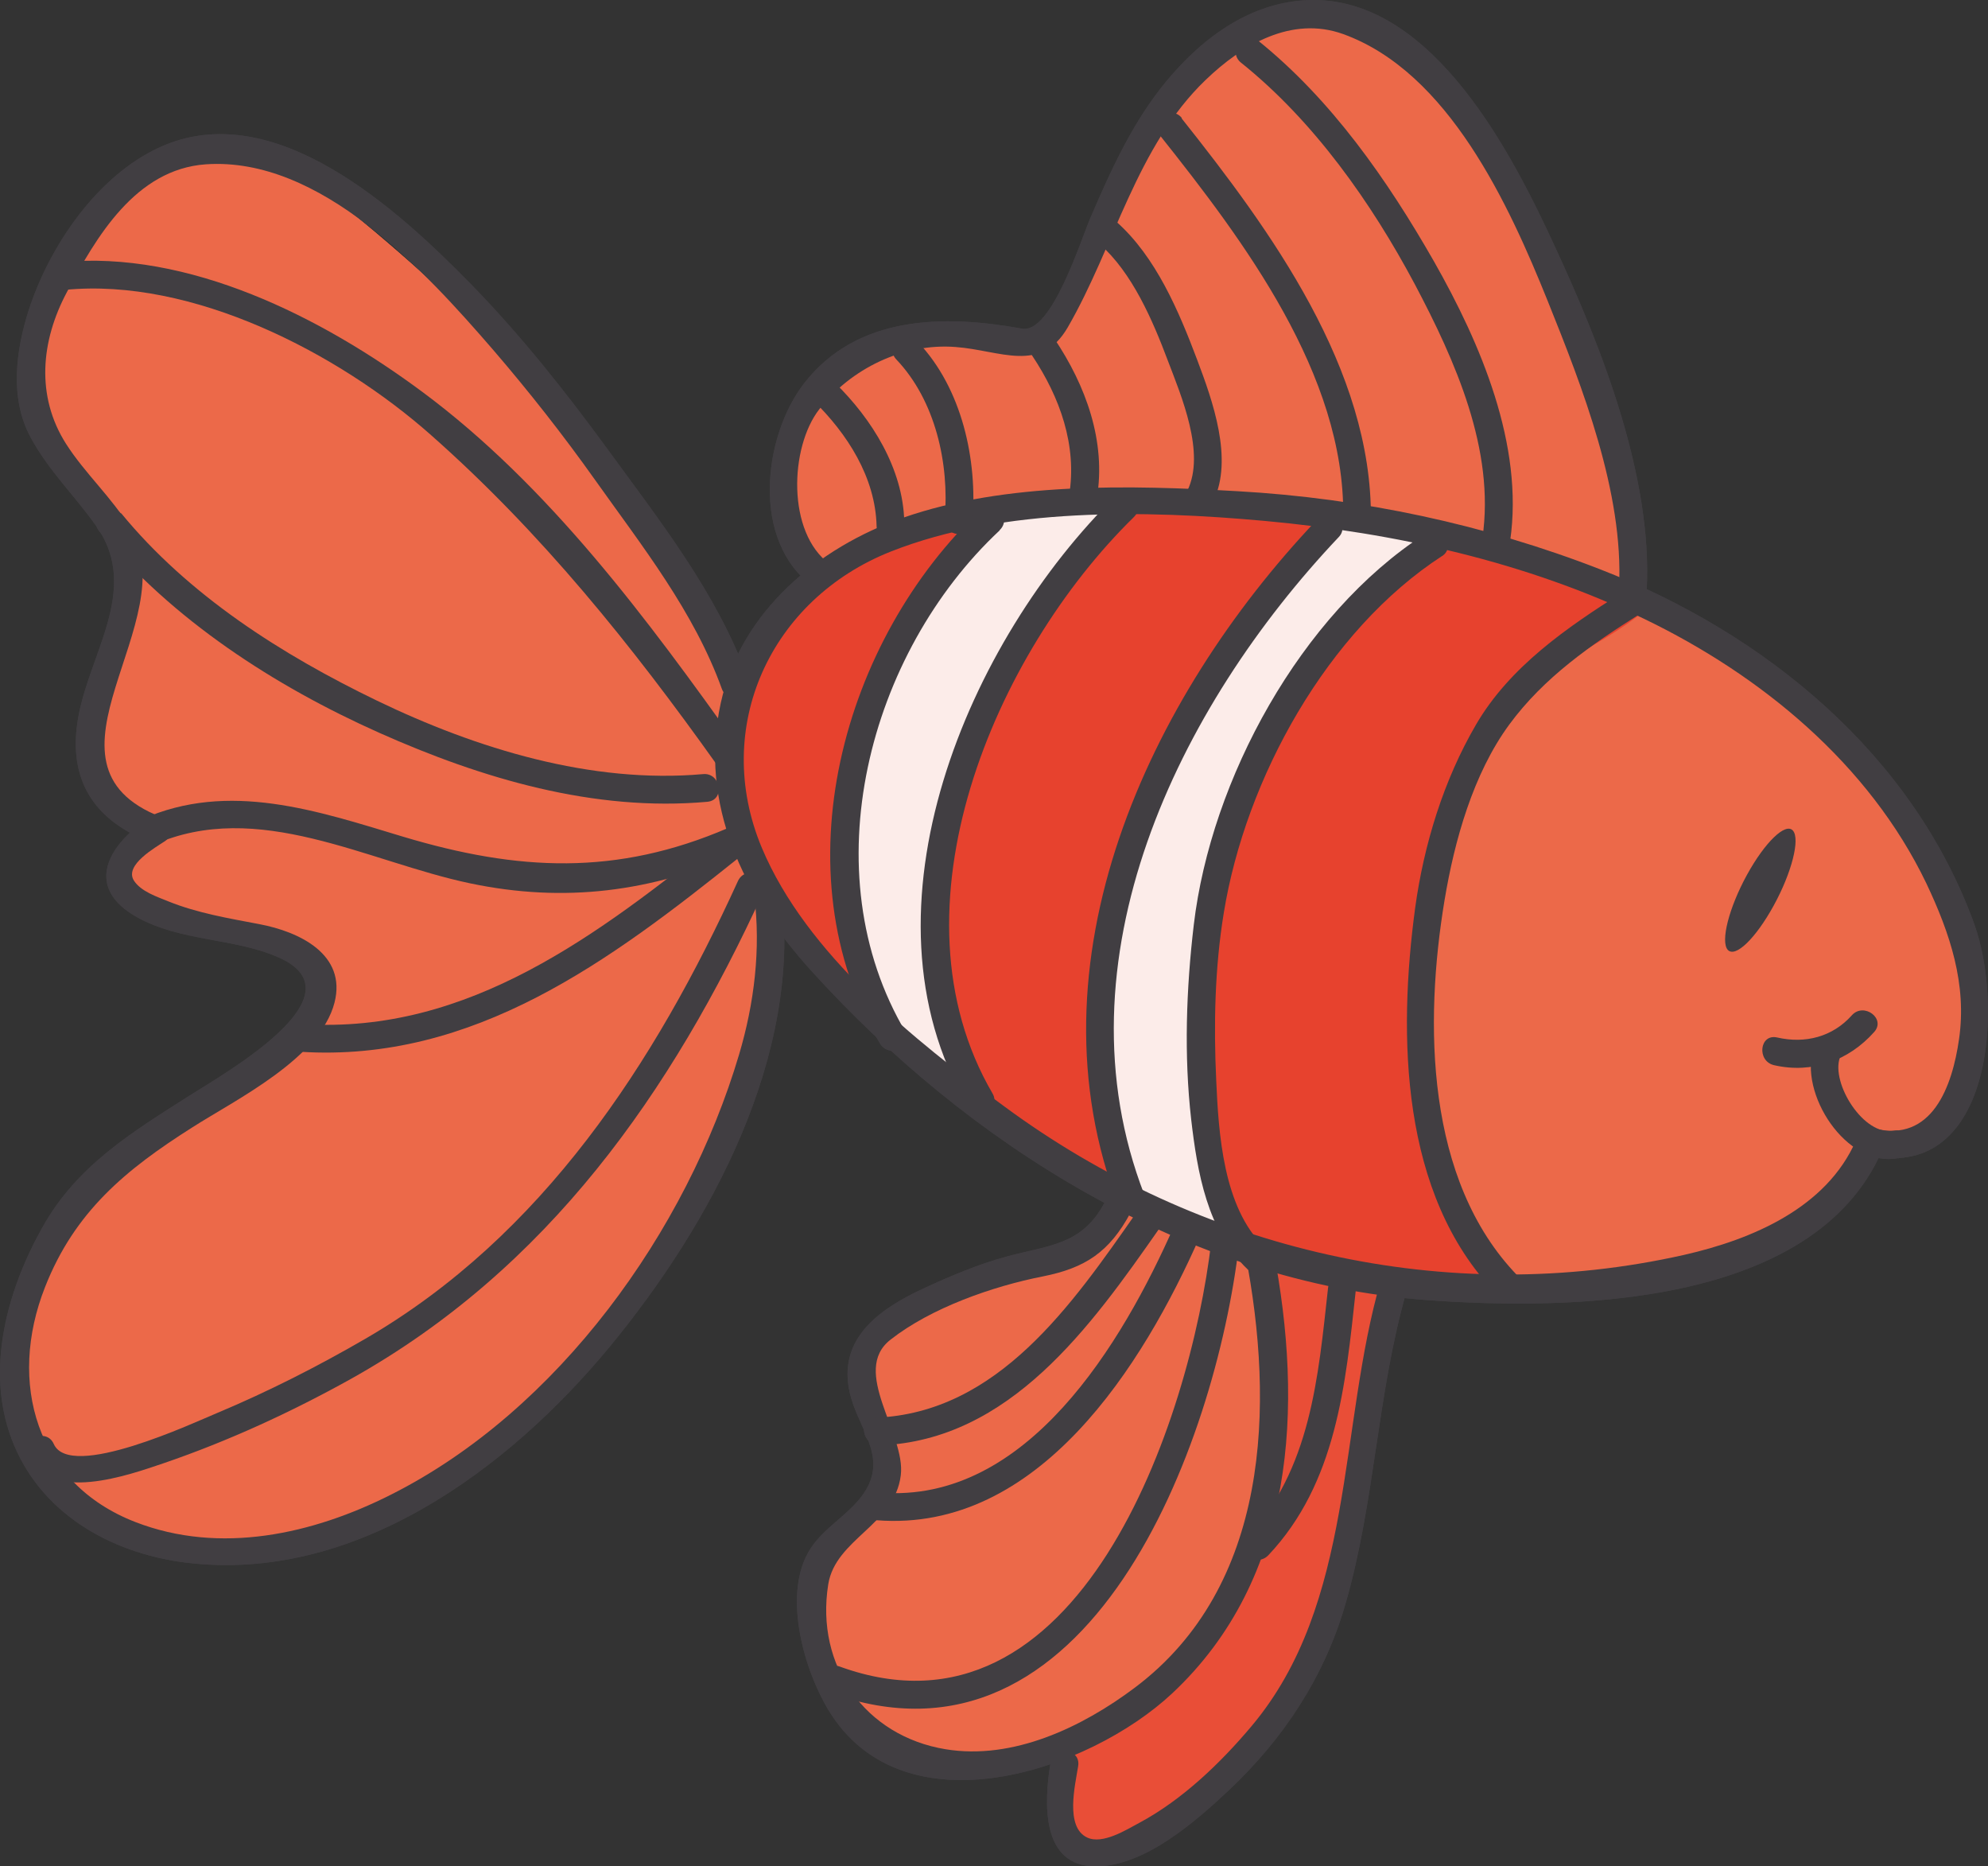 <?xml version="1.0" encoding="UTF-8" standalone="no"?> <svg xmlns:inkscape="http://www.inkscape.org/namespaces/inkscape" xmlns:sodipodi="http://sodipodi.sourceforge.net/DTD/sodipodi-0.dtd" xmlns="http://www.w3.org/2000/svg" xmlns:svg="http://www.w3.org/2000/svg" xml:space="preserve" width="68.251mm" height="64.06mm" version="1.1" style="clip-rule:evenodd;fill-rule:evenodd;image-rendering:optimizeQuality;shape-rendering:geometricPrecision;text-rendering:geometricPrecision" viewBox="0 0 6825.12 6406.014" id="svg158" sodipodi:docname="u_k_011.svg" inkscape:version="1.2 (dc2aeda, 2022-05-15)"><rect x="0" y="0" width="6825.12" height="6406.014" fill="#333333" stroke="none"/> <defs id="defs4"> <style type="text/css" id="style2"> .fil5 {fill:#FEFEFE;fill-rule:nonzero} .fil3 {fill:#FCECE9;fill-rule:nonzero} .fil0 {fill:#EC6949;fill-rule:nonzero} .fil1 {fill:#E94E37;fill-rule:nonzero} .fil2 {fill:#E7422E;fill-rule:nonzero} .fil4 {fill:#413E42;fill-rule:nonzero} </style> </defs> <g id="Слой_x0020_1" inkscape:label="Слой 1" inkscape:groupmode="layer" transform="translate(-1701.515,-1954)">  <path class="fil0" d="m 4336,5053 c 0,0 50,1214 -1011,1885 0,0 -780,571 -1308,214 0,0 -462,-187 -231,-764 0,0 176,-451 544,-599 0,0 687,-407 390,-549 0,0 -115,-99 -396,-115 0,0 -373,-70 -118,-359 0,0 -289,-113 -162,-393 0,0 181,-505 33,-615 0,0 -473,-500 -148,-901 0,0 231,-544 742,-357 0,0 681,483 1154,1115 l 467,780 44,659 z" id="path7"></path> <path class="fil0" d="m 7325,4036 c 0,0 -1692,-819 -2819,-99 0,0 -170,-170 -99,-368 0,0 93,-522 593,-456 0,0 264,77 335,-66 l 264,-582 c 0,0 302,-538 725,-429 0,0 258,-71 676,764 0,0 363,885 324,1236 z" id="path9"></path> <path class="fil1" d="m 6512,6338 -495,-88 -665,1648 c 0,0 -115,418 143,418 0,0 533,-203 703,-698 0,0 242,-731 313,-1280 z" id="path11"></path> <path class="fil0" d="m 6018,6251 c 0,0 148,835 -82,1170 0,0 -352,654 -1077,588 0,0 -407,-77 -357,-582 0,0 -38,-126 192,-297 0,0 126,-121 -11,-308 0,0 -143,-225 110,-346 l 615,-220 143,-220 467,214 z" id="path13"></path> <path class="fil2" d="m 8122,5904 c 0,0 -385,652 -1591,480 0,0 -1777,-364 -2283,-1579 0,0 -165,-297 55,-626 0,0 335,-544 1275,-500 0,0 1588,-126 2555,945 0,0 401,511 357,813 0,0 66,478 -368,467 z" id="path15"></path> <path class="fil0" d="m 6870,6412 c -117,-171 -206,-357 -249,-566 -73,-363 -31,-808 83,-1160 65,-199 167,-345 351,-451 105,-60 211,-116 304,-194 273,138 542,325 774,583 0,0 401,511 357,813 0,0 66,478 -368,467 0,0 -312,527 -1252,508 z" id="path17"></path> <path class="fil3" d="m 5902,6218 c 0,0 -374,-1555 720,-2396 l -346,-99 c 0,0 -1038,929 -725,2313 l 352,181 z" id="path19"></path> <path class="fil3" d="m 5578,3679 c 0,0 -890,819 -566,1994 l -291,-187 c 0,0 -500,-923 418,-1769 l 440,-38 z" id="path21"></path> <path class="fil4" d="m 8135,5827 c 200,51 269,-145 292,-305 28,-190 -31,-365 -112,-536 -197,-410 -567,-714 -969,-908 -406,-196 -855,-295 -1302,-336 -408,-37 -897,-48 -1284,105 -414,164 -616,604 -443,1017 153,364 523,660 833,888 670,494 1518,693 2334,509 233,-53 488,-161 589,-392 25,-56 114,-21 89,36 -236,537 -1073,547 -1565,511 -820,-61 -1571,-534 -2112,-1132 -230,-254 -385,-569 -309,-917 69,-314 334,-534 626,-636 352,-123 781,-112 1149,-91 425,24 848,114 1244,268 566,220 1074,635 1285,1219 102,284 62,900 -378,789 -60,-15 -24,-104 36,-89 v 0 z" id="path23"></path> <path class="fil4" d="m 8218,5929 c -178,35 -344,-225 -289,-381 20,-58 110,-23 89,36 -31,89 83,271 185,251 61,-12 76,83 15,95 v 0 z" id="path25"></path> <path class="fil4" d="m 8136,5496 c -88,99 -214,144 -344,114 -60,-14 -50,-109 11,-95 96,22 190,-2 256,-76 41,-46 118,11 77,57 z" id="path27"></path> <path class="fil4" d="m 7332,4061 c -168,106 -330,218 -449,380 -124,169 -188,398 -222,602 -70,421 -66,962 250,1289 43,44 -32,104 -75,60 -327,-339 -335,-884 -276,-1322 30,-218 98,-439 209,-629 116,-199 313,-334 503,-454 52,-33 112,42 60,75 v 0 z" id="path29"></path> <path class="fil4" d="m 6653,3862 c -395,256 -675,764 -750,1225 -31,189 -35,385 -26,575 8,182 24,436 164,571 44,42 -12,120 -57,77 -138,-132 -172,-333 -193,-514 -25,-220 -17,-448 9,-668 59,-499 367,-1065 792,-1340 51,-33 112,41 60,75 v 0 z" id="path31"></path> <path class="fil4" d="m 6298,3797 c -553,584 -978,1455 -668,2257 22,58 -65,97 -88,39 -323,-835 101,-1743 679,-2353 42,-44 119,12 77,57 z" id="path33"></path> <path class="fil4" d="m 5594,3729 c -479,469 -854,1346 -485,1978 31,53 -57,92 -88,39 -392,-672 5,-1595 513,-2092 44,-43 104,32 60,75 z" id="path35"></path> <path class="fil4" d="m 5134,3774 c -452,422 -649,1174 -323,1723 32,53 -56,91 -88,39 -349,-587 -131,-1387 350,-1837 45,-42 105,33 60,75 v 0 z" id="path37"></path> <path class="fil4" d="m 7260,3970 c 16,-326 -126,-687 -245,-983 -133,-330 -340,-785 -702,-916 -178,-64 -347,37 -472,157 -238,228 -313,572 -474,850 -93,160 -232,78 -385,67 -180,-14 -360,75 -468,214 -101,130 -112,423 36,531 50,36 -7,113 -57,77 -214,-155 -172,-515 -31,-697 183,-236 484,-236 748,-188 102,19 203,-307 235,-380 71,-165 144,-327 259,-467 129,-156 300,-281 508,-281 413,1 683,532 828,847 160,345 335,788 315,1177 -3,62 -98,51 -95,-11 v 0 z" id="path39"></path> <path class="fil4" d="m 6019,2092 c 254,204 446,480 606,760 159,280 309,629 261,959 -9,61 -104,51 -95,-11 44,-302 -94,-609 -232,-870 -149,-280 -347,-561 -597,-761 -48,-39 9,-116 57,-77 z" id="path41"></path> <path class="fil4" d="m 5758,2360 c 306,385 655,862 650,1376 -1,62 -96,51 -95,-11 5,-485 -341,-944 -629,-1306 -39,-48 36,-108 75,-60 v 0 z" id="path43"></path> <path class="fil4" d="m 5533,2714 c 137,121 216,309 279,476 52,138 125,340 55,484 -27,55 -116,20 -89,-36 63,-129 -21,-325 -67,-446 -52,-138 -122,-302 -235,-401 -46,-40 11,-118 57,-77 z" id="path45"></path> <path class="fil4" d="m 5321,3116 c 108,161 179,353 146,549 -10,61 -105,51 -95,-11 28,-171 -32,-337 -126,-478 -34,-51 40,-111 75,-60 z" id="path47"></path> <path class="fil4" d="m 4853,3128 c 151,159 205,404 187,618 -5,62 -101,51 -95,-11 16,-190 -32,-406 -166,-547 -43,-45 33,-104 75,-60 v 0 z" id="path49"></path> <path class="fil4" d="m 4568,3268 c 127,124 234,295 238,477 1,61 -93,77 -95,15 -4,-168 -101,-318 -218,-432 -44,-43 31,-103 75,-60 z" id="path51"></path> <path class="fil4" d="m 6073,6244 c 104,539 76,1126 -347,1522 -285,267 -922,482 -1180,58 -85,-140 -161,-404 -61,-556 46,-70 122,-110 173,-176 96,-125 1,-219 -34,-338 -57,-196 87,-303 247,-377 90,-42 190,-84 286,-110 143,-39 258,-38 336,-184 29,-54 118,-19 89,35 -72,133 -154,188 -300,217 -173,34 -384,108 -523,217 -139,108 53,323 35,466 -21,170 -224,218 -249,374 -45,281 128,521 403,566 232,38 469,-76 649,-211 464,-348 481,-968 380,-1489 -12,-61 83,-76 95,-15 v 0 z" id="path53"></path> <path class="fil4" d="m 5955,6227 c -80,683 -512,1862 -1407,1536 -58,-21 -23,-110 36,-89 822,299 1204,-845 1276,-1458 7,-61 103,-51 95,11 z" id="path55"></path> <path class="fil4" d="m 5821,6198 c -195,442 -554,1017 -1109,974 -62,-5 -51,-100 11,-95 505,40 833,-516 1009,-914 25,-56 114,-21 89,36 v 0 z" id="path57"></path> <path class="fil4" d="m 5680,6173 c -233,333 -511,725 -958,742 -61,2 -77,-92 -15,-95 421,-16 676,-390 896,-704 35,-51 112,6 77,57 z" id="path59"></path> <path class="fil4" d="m 6531,6384 c -102,352 -108,722 -210,1074 -72,251 -213,464 -401,641 -114,107 -287,259 -454,261 -192,2 -180,-220 -158,-355 10,-61 105,-51 95,11 -10,64 -46,209 31,245 53,25 135,-27 180,-51 147,-79 278,-205 384,-331 356,-423 298,-1027 444,-1530 17,-59 106,-23 89,36 v 0 z" id="path61"></path> <path class="fil4" d="m 6356,6384 c -35,323 -66,660 -300,908 -42,44 -119,-12 -77,-57 223,-236 248,-554 282,-861 7,-61 102,-51 95,11 v 0 z" id="path63"></path> <path class="fil4" d="m 4384,5011 c 72,566 -241,1143 -589,1565 -350,424 -880,814 -1458,741 -260,-33 -502,-173 -596,-425 -90,-239 -14,-512 106,-725 118,-212 308,-327 506,-453 121,-77 594,-344 307,-473 -155,-69 -337,-54 -490,-140 -177,-100 -102,-243 39,-337 4,27 8,55 12,82 -187,-72 -281,-202 -255,-403 30,-234 223,-460 67,-682 -74,-105 -166,-193 -227,-307 -72,-134 -50,-297 -6,-435 71,-220 235,-462 451,-560 392,-178 819,217 1067,470 171,175 324,368 468,565 180,247 377,496 482,786 21,58 -66,97 -88,39 -96,-266 -273,-489 -435,-717 -110,-155 -228,-305 -352,-449 -233,-269 -591,-662 -985,-635 -241,17 -376,249 -477,439 -89,167 -107,356 -3,520 65,102 157,184 220,288 196,320 -366,811 108,994 32,12 43,62 12,82 -33,22 -140,82 -107,135 24,38 80,56 119,72 99,40 207,58 312,78 138,26 300,104 258,269 -49,192 -339,333 -489,429 -227,144 -403,288 -505,548 -129,327 -31,674 310,806 291,113 609,42 878,-94 574,-289 1015,-904 1195,-1511 52,-175 75,-362 52,-544 -8,-61 87,-77 95,-15 v 0 z" id="path65"></path> <path class="fil4" d="m 4162,4578 c -292,-410 -602,-796 -980,-1130 -319,-283 -821,-542 -1258,-499 -61,6 -77,-89 -15,-95 440,-43 897,189 1241,444 436,323 775,782 1087,1220 36,50 -39,110 -75,60 z" id="path67"></path> <path class="fil4" d="m 4323,5014 c -316,691 -742,1296 -1417,1673 -205,114 -420,213 -642,289 -121,41 -393,139 -466,-27 -25,-57 63,-95 88,-39 56,127 483,-74 563,-107 174,-73 343,-159 507,-254 608,-353 994,-946 1279,-1571 26,-56 115,-21 89,35 v 0 z" id="path69"></path> <path class="fil4" d="m 4239,4897 c -442,354 -911,705 -1507,667 -62,-4 -51,-99 11,-95 568,36 1017,-311 1437,-647 48,-39 108,36 60,75 v 0 z" id="path71"></path> <path class="fil4" d="m 2117,3715 c 232,283 552,486 879,644 342,165 736,286 1119,252 61,-6 77,89 15,95 -389,35 -775,-80 -1127,-237 -358,-160 -710,-387 -961,-692 -39,-48 35,-108 75,-60 v 0 z" id="path73"></path> <path class="fil4" d="m 2189,4766 c 298,-133 602,-29 897,60 394,118 732,135 1115,-30 57,-24 96,63 39,88 -304,131 -599,170 -924,102 -353,-74 -729,-292 -1088,-132 -57,25 -95,-62 -39,-88 z" id="path75"></path> <path class="fil5" d="m 7242,4894 c -21,186 113,353 299,374 186,21 353,-113 374,-299 21,-186 -113,-353 -299,-374 -185,-21 -353,113 -373,299 z" id="path77"></path> <path class="fil4" d="m 7611,4620 c 175,19 302,178 283,353 -19,175 -178,302 -353,283 -175,-19 -302,-178 -283,-353 19,-175 178,-302 353,-283 z m -78,699 c 210,23 400,-129 424,-339 23,-210 -129,-400 -339,-423 -210,-23 -400,129 -423,339 -23,210 129,400 339,423 z" id="path79"></path> <path class="fil4" d="m 7295,4907 c -13,120 73,228 193,241 120,13 228,-73 241,-193 13,-120 -73,-228 -193,-241 -120,-13 -228,73 -241,193 z" id="path81"></path> <path class="fil5" d="m 7591,4993 c -4,38 33,73 82,79 50,5 94,-21 98,-59 4,-38 -33,-73 -82,-79 -50,-5 -94,21 -98,59 z" id="path83"></path> <path class="fil0" d="m 4336,5053 c 0,0 50,1214 -1011,1885 0,0 -780,571 -1308,214 0,0 -462,-187 -231,-764 0,0 176,-451 544,-599 0,0 687,-407 390,-549 0,0 -115,-99 -396,-115 0,0 -373,-70 -118,-359 0,0 -289,-113 -162,-393 0,0 181,-505 33,-615 0,0 -473,-500 -148,-901 0,0 231,-544 742,-357 0,0 681,483 1154,1115 l 467,780 44,659 z" id="path85"></path> <path class="fil0" d="m 7325,4036 c 0,0 -1692,-819 -2819,-99 0,0 -170,-170 -99,-368 0,0 93,-522 593,-456 0,0 264,77 335,-66 l 264,-582 c 0,0 302,-538 725,-429 0,0 258,-71 676,764 0,0 363,885 324,1236 z" id="path87"></path> <path class="fil1" d="m 6512,6338 -495,-88 -665,1648 c 0,0 -115,418 143,418 0,0 533,-203 703,-698 0,0 242,-731 313,-1280 z" id="path89"></path> <path class="fil0" d="m 6018,6251 c 0,0 148,835 -82,1170 0,0 -352,654 -1077,588 0,0 -407,-77 -357,-582 0,0 -38,-126 192,-297 0,0 126,-121 -11,-308 0,0 -143,-225 110,-346 l 615,-220 143,-220 467,214 z" id="path91"></path> <path class="fil2" d="m 8122,5904 c 0,0 -385,652 -1591,480 0,0 -1777,-364 -2283,-1579 0,0 -165,-297 55,-626 0,0 335,-544 1275,-500 0,0 1588,-126 2555,945 0,0 401,511 357,813 0,0 66,478 -368,467 z" id="path93"></path> <path class="fil0" d="m 6870,6412 c -117,-171 -206,-357 -249,-566 -73,-363 -31,-808 83,-1160 65,-199 167,-345 351,-451 105,-60 211,-116 304,-194 273,138 542,325 774,583 0,0 401,511 357,813 0,0 66,478 -368,467 0,0 -312,527 -1252,508 z" id="path95"></path> <path class="fil3" d="m 5902,6218 c 0,0 -374,-1555 720,-2396 l -346,-99 c 0,0 -1038,929 -725,2313 l 352,181 z" id="path97"></path> <path class="fil3" d="m 5578,3679 c 0,0 -890,819 -566,1994 l -291,-187 c 0,0 -500,-923 418,-1769 l 440,-38 z" id="path99"></path> <path class="fil4" d="m 8135,5827 c 200,51 269,-145 292,-305 28,-190 -31,-365 -112,-536 -197,-410 -567,-714 -969,-908 -406,-196 -855,-295 -1302,-336 -408,-37 -897,-48 -1284,105 -414,164 -616,604 -443,1017 153,364 523,660 833,888 670,494 1518,693 2334,509 233,-53 488,-161 589,-392 25,-56 114,-21 89,36 -236,537 -1073,547 -1565,511 -820,-61 -1571,-534 -2112,-1132 -230,-254 -385,-569 -309,-917 69,-314 334,-534 626,-636 352,-123 781,-112 1149,-91 425,24 848,114 1244,268 566,220 1074,635 1285,1219 102,284 62,900 -378,789 -60,-15 -24,-104 36,-89 v 0 z" id="path101"></path> <path class="fil4" d="m 8218,5929 c -178,35 -344,-225 -289,-381 20,-58 110,-23 89,36 -31,89 83,271 185,251 61,-12 76,83 15,95 v 0 z" id="path103"></path> <path class="fil4" d="m 8136,5496 c -88,99 -214,144 -344,114 -60,-14 -50,-109 11,-95 96,22 190,-2 256,-76 41,-46 118,11 77,57 z" id="path105"></path> <path class="fil4" d="m 7332,4061 c -168,106 -330,218 -449,380 -124,169 -188,398 -222,602 -70,421 -66,962 250,1289 43,44 -32,104 -75,60 -327,-339 -335,-884 -276,-1322 30,-218 98,-439 209,-629 116,-199 313,-334 503,-454 52,-33 112,42 60,75 v 0 z" id="path107"></path> <path class="fil4" d="m 6653,3862 c -395,256 -675,764 -750,1225 -31,189 -35,385 -26,575 8,182 24,436 164,571 44,42 -12,120 -57,77 -138,-132 -172,-333 -193,-514 -25,-220 -17,-448 9,-668 59,-499 367,-1065 792,-1340 51,-33 112,41 60,75 v 0 z" id="path109"></path> <path class="fil4" d="m 6298,3797 c -553,584 -978,1455 -668,2257 22,58 -65,97 -88,39 -323,-835 101,-1743 679,-2353 42,-44 119,12 77,57 z" id="path111"></path> <path class="fil4" d="m 5594,3729 c -479,469 -854,1346 -485,1978 31,53 -57,92 -88,39 -392,-672 5,-1595 513,-2092 44,-43 104,32 60,75 z" id="path113"></path> <path class="fil4" d="m 5134,3774 c -452,422 -649,1174 -323,1723 32,53 -56,91 -88,39 -349,-587 -131,-1387 350,-1837 45,-42 105,33 60,75 v 0 z" id="path115"></path> <path class="fil4" d="m 7260,3970 c 16,-326 -126,-687 -245,-983 -133,-330 -340,-785 -702,-916 -178,-64 -347,37 -472,157 -238,228 -313,572 -474,850 -93,160 -232,78 -385,67 -180,-14 -360,75 -468,214 -101,130 -112,423 36,531 50,36 -7,113 -57,77 -214,-155 -172,-515 -31,-697 183,-236 484,-236 748,-188 102,19 203,-307 235,-380 71,-165 144,-327 259,-467 129,-156 300,-281 508,-281 413,1 683,532 828,847 160,345 335,788 315,1177 -3,62 -98,51 -95,-11 v 0 z" id="path117"></path> <path class="fil4" d="m 6019,2092 c 254,204 446,480 606,760 159,280 309,629 261,959 -9,61 -104,51 -95,-11 44,-302 -94,-609 -232,-870 -149,-280 -347,-561 -597,-761 -48,-39 9,-116 57,-77 z" id="path119"></path> <path class="fil4" d="m 5758,2360 c 306,385 655,862 650,1376 -1,62 -96,51 -95,-11 5,-485 -341,-944 -629,-1306 -39,-48 36,-108 75,-60 v 0 z" id="path121"></path> <path class="fil4" d="m 5533,2714 c 137,121 216,309 279,476 52,138 125,340 55,484 -27,55 -116,20 -89,-36 63,-129 -21,-325 -67,-446 -52,-138 -122,-302 -235,-401 -46,-40 11,-118 57,-77 z" id="path123"></path> <path class="fil4" d="m 5321,3116 c 108,161 179,353 146,549 -10,61 -105,51 -95,-11 28,-171 -32,-337 -126,-478 -34,-51 40,-111 75,-60 z" id="path125"></path> <path class="fil4" d="m 4853,3128 c 151,159 205,404 187,618 -5,62 -101,51 -95,-11 16,-190 -32,-406 -166,-547 -43,-45 33,-104 75,-60 v 0 z" id="path127"></path> <path class="fil4" d="m 4568,3268 c 127,124 234,295 238,477 1,61 -93,77 -95,15 -4,-168 -101,-318 -218,-432 -44,-43 31,-103 75,-60 z" id="path129"></path> <path class="fil4" d="m 6073,6244 c 104,539 76,1126 -347,1522 -285,267 -922,482 -1180,58 -85,-140 -161,-404 -61,-556 46,-70 122,-110 173,-176 96,-125 1,-219 -34,-338 -57,-196 87,-303 247,-377 90,-42 190,-84 286,-110 143,-39 258,-38 336,-184 29,-54 118,-19 89,35 -72,133 -154,188 -300,217 -173,34 -384,108 -523,217 -139,108 53,323 35,466 -21,170 -224,218 -249,374 -45,281 128,521 403,566 232,38 469,-76 649,-211 464,-348 481,-968 380,-1489 -12,-61 83,-76 95,-15 v 0 z" id="path131"></path> <path class="fil4" d="m 5955,6227 c -80,683 -512,1862 -1407,1536 -58,-21 -23,-110 36,-89 822,299 1204,-845 1276,-1458 7,-61 103,-51 95,11 z" id="path133"></path> <path class="fil4" d="m 5821,6198 c -195,442 -554,1017 -1109,974 -62,-5 -51,-100 11,-95 505,40 833,-516 1009,-914 25,-56 114,-21 89,36 v 0 z" id="path135"></path> <path class="fil4" d="m 5680,6173 c -233,333 -511,725 -958,742 -61,2 -77,-92 -15,-95 421,-16 676,-390 896,-704 35,-51 112,6 77,57 z" id="path137"></path> <path class="fil4" d="m 6531,6384 c -102,352 -108,722 -210,1074 -72,251 -213,464 -401,641 -114,107 -287,259 -454,261 -192,2 -180,-220 -158,-355 10,-61 105,-51 95,11 -10,64 -46,209 31,245 53,25 135,-27 180,-51 147,-79 278,-205 384,-331 356,-423 298,-1027 444,-1530 17,-59 106,-23 89,36 v 0 z" id="path139"></path> <path class="fil4" d="m 6356,6384 c -35,323 -66,660 -300,908 -42,44 -119,-12 -77,-57 223,-236 248,-554 282,-861 7,-61 102,-51 95,11 v 0 z" id="path141"></path> <path class="fil4" d="m 4384,5011 c 72,566 -241,1143 -589,1565 -350,424 -880,814 -1458,741 -260,-33 -502,-173 -596,-425 -90,-239 -14,-512 106,-725 118,-212 308,-327 506,-453 121,-77 594,-344 307,-473 -155,-69 -337,-54 -490,-140 -177,-100 -102,-243 39,-337 4,27 8,55 12,82 -187,-72 -281,-202 -255,-403 30,-234 223,-460 67,-682 -74,-105 -166,-193 -227,-307 -72,-134 -50,-297 -6,-435 71,-220 235,-462 451,-560 392,-178 819,217 1067,470 171,175 324,368 468,565 180,247 377,496 482,786 21,58 -66,97 -88,39 -96,-266 -273,-489 -435,-717 -110,-155 -228,-305 -352,-449 -233,-269 -591,-662 -985,-635 -241,17 -376,249 -477,439 -89,167 -107,356 -3,520 65,102 157,184 220,288 196,320 -366,811 108,994 32,12 43,62 12,82 -33,22 -140,82 -107,135 24,38 80,56 119,72 99,40 207,58 312,78 138,26 300,104 258,269 -49,192 -339,333 -489,429 -227,144 -403,288 -505,548 -129,327 -31,674 310,806 291,113 609,42 878,-94 574,-289 1015,-904 1195,-1511 52,-175 75,-362 52,-544 -8,-61 87,-77 95,-15 v 0 z" id="path143"></path> <path class="fil4" d="m 4162,4578 c -292,-410 -602,-796 -980,-1130 -319,-283 -821,-542 -1258,-499 -61,6 -77,-89 -15,-95 440,-43 897,189 1241,444 436,323 775,782 1087,1220 36,50 -39,110 -75,60 z" id="path145"></path> <path class="fil4" d="m 4323,5014 c -316,691 -742,1296 -1417,1673 -205,114 -420,213 -642,289 -121,41 -393,139 -466,-27 -25,-57 63,-95 88,-39 56,127 483,-74 563,-107 174,-73 343,-159 507,-254 608,-353 994,-946 1279,-1571 26,-56 115,-21 89,35 v 0 z" id="path147"></path> <path class="fil4" d="m 4239,4897 c -442,354 -911,705 -1507,667 -62,-4 -51,-99 11,-95 568,36 1017,-311 1437,-647 48,-39 108,36 60,75 v 0 z" id="path149"></path> <path class="fil4" d="m 2117,3715 c 232,283 552,486 879,644 342,165 736,286 1119,252 61,-6 77,89 15,95 -389,35 -775,-80 -1127,-237 -358,-160 -710,-387 -961,-692 -39,-48 35,-108 75,-60 v 0 z" id="path151"></path> <path class="fil4" d="m 2189,4766 c 298,-133 602,-29 897,60 394,118 732,135 1115,-30 57,-24 96,63 39,88 -304,131 -599,170 -924,102 -353,-74 -729,-292 -1088,-132 -57,25 -95,-62 -39,-88 z" id="path153"></path> <path class="fil4" d="m 7699,4957 c -62,113 -91,228 -66,257 26,29 96,-39 158,-152 62,-113 91,-228 66,-257 -25,-29 -96,39 -158,152 z" id="path155"></path> </g> </svg> 